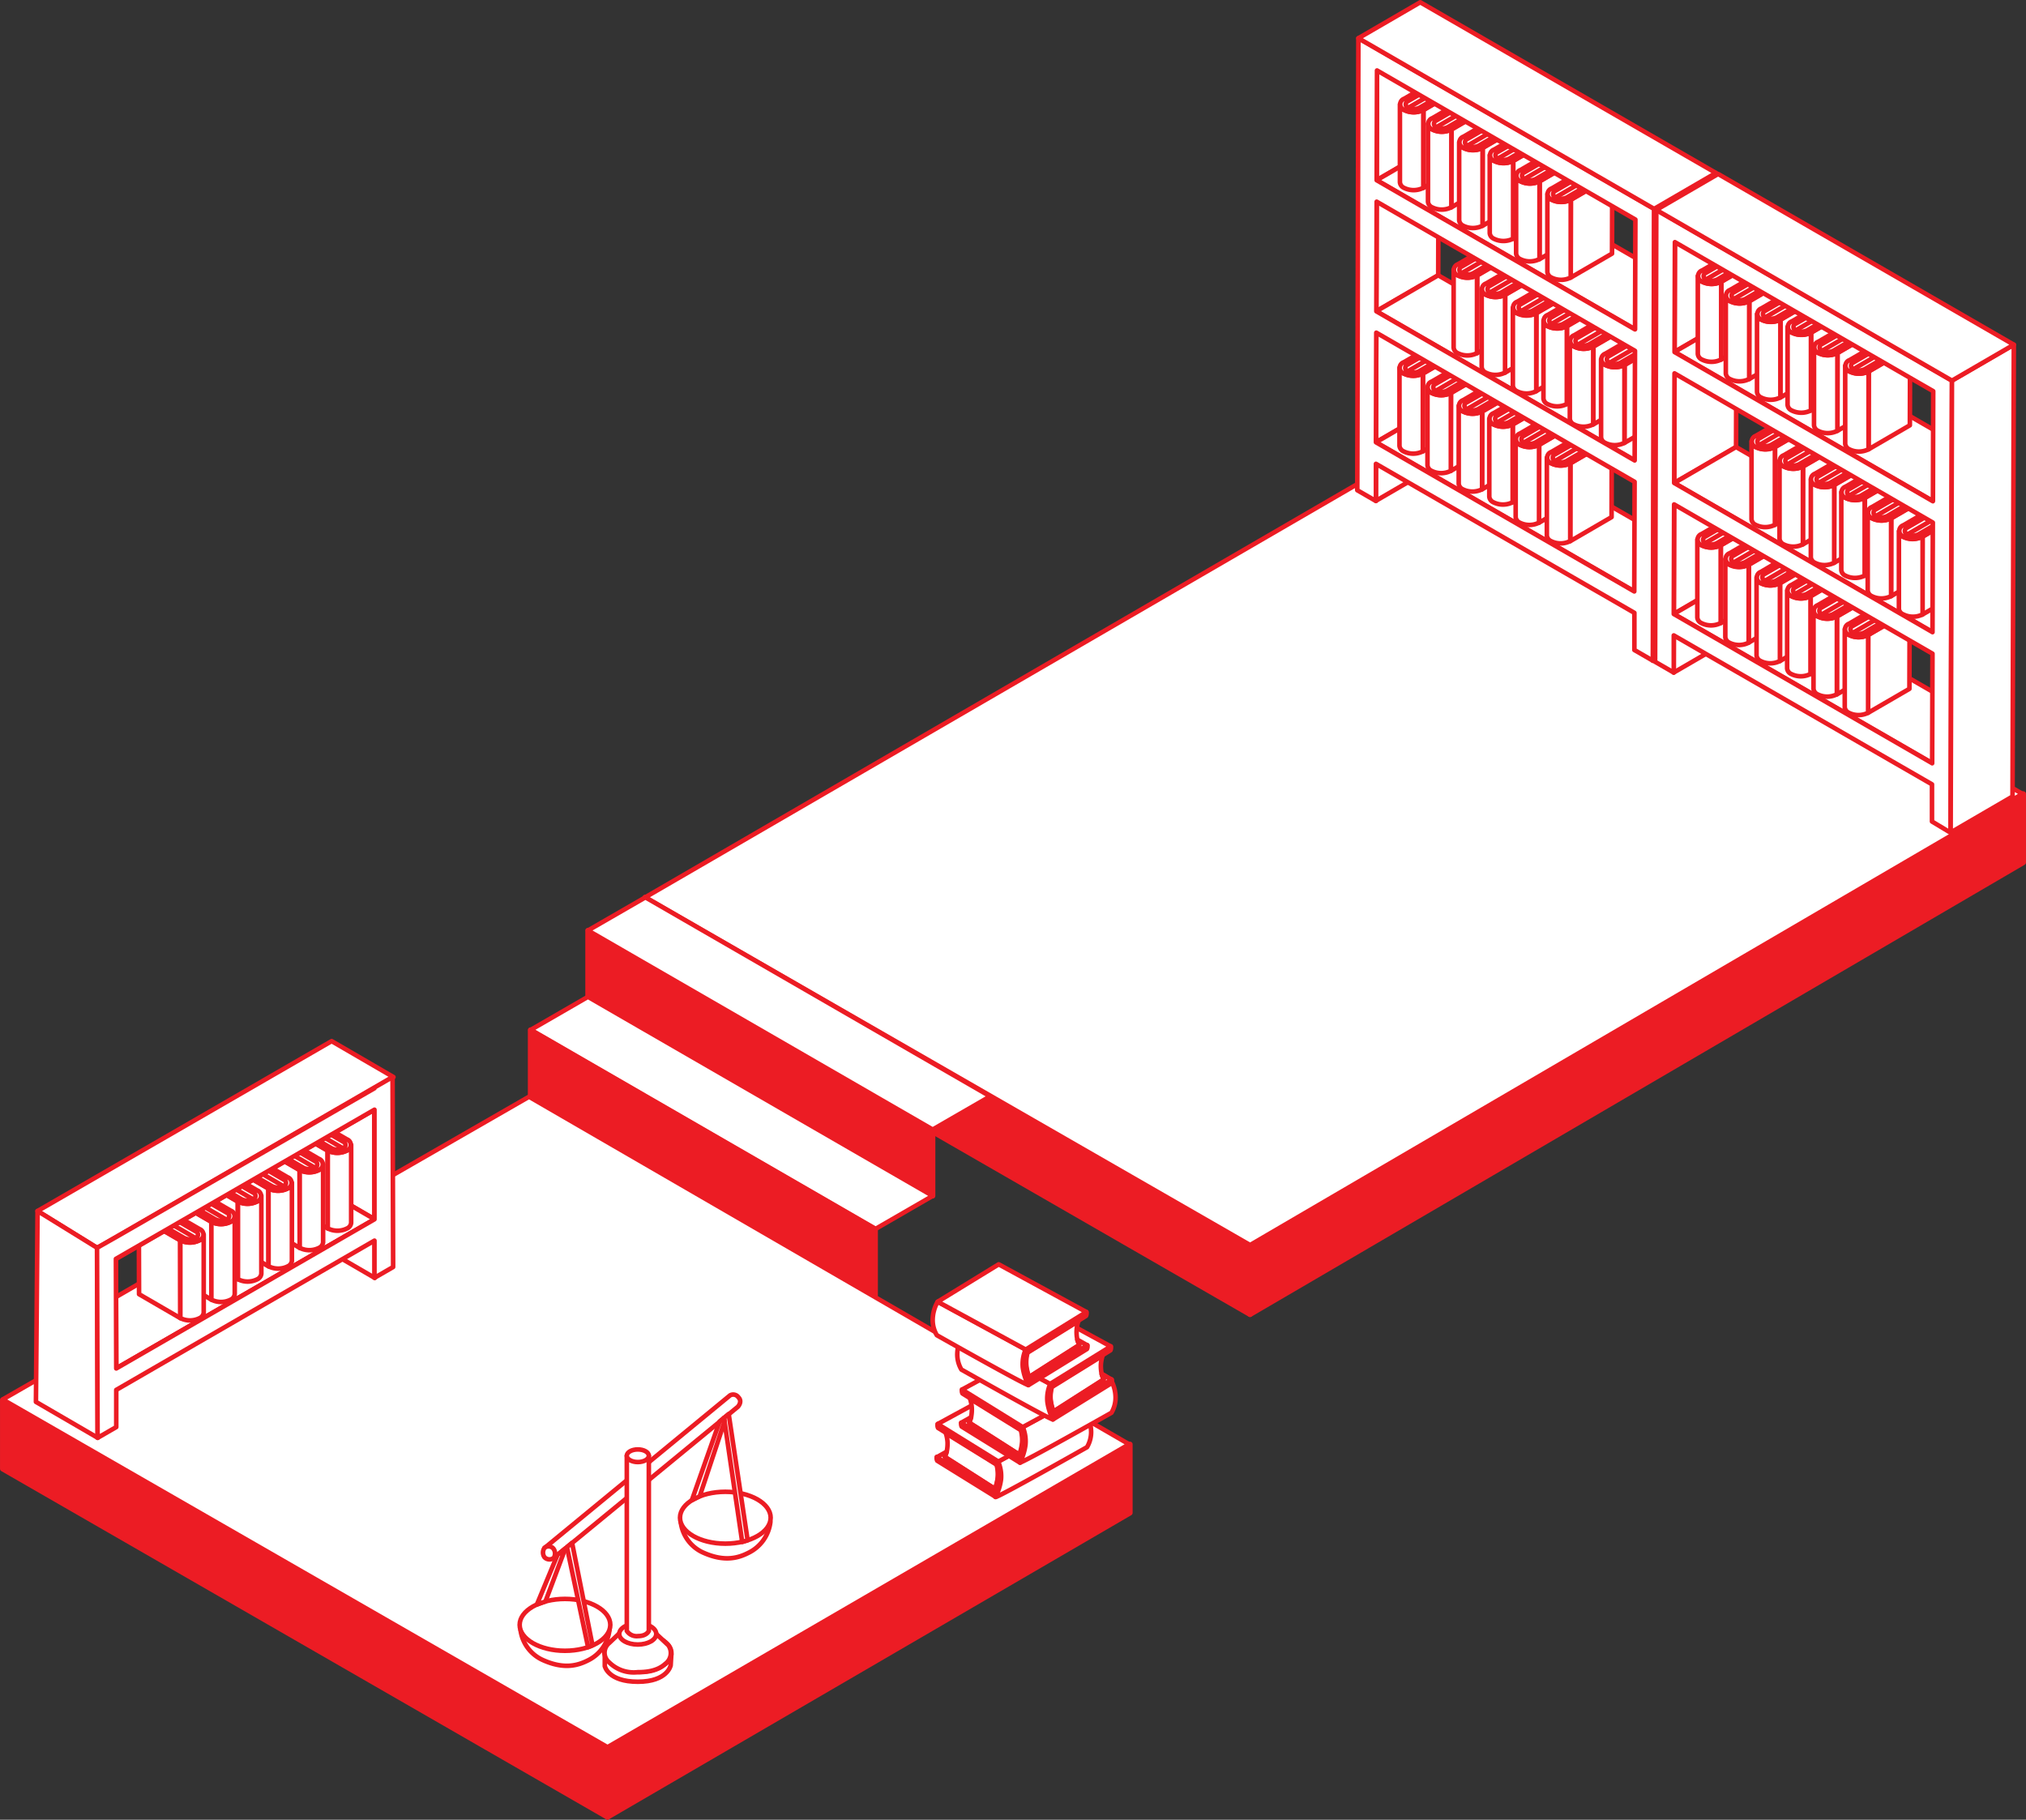 <svg id="Grid" xmlns="http://www.w3.org/2000/svg" viewBox="0 0 362.5 325.62"><rect x="0" y="0" width="362.5" height="325.62" fill="#333333" stroke="none"/><defs><style>.cls-1{fill:#ec1c24;stroke-width:0.95px;}.cls-1,.cls-2,.cls-4{stroke:#ec1c24;stroke-linecap:round;stroke-linejoin:round;}.cls-2{fill:#fff;}.cls-2,.cls-4{stroke-width:0.82px;}.cls-3{isolation:isolate;}.cls-4{fill:none;}</style></defs><title>floor auteur</title><polygon class="cls-1" points="362.02 142.06 362.02 154.33 223.67 235.19 223.67 222.79 362.02 142.06"/><polygon class="cls-1" points="115.43 160.57 115.43 172.87 223.66 235.19 223.66 222.79 115.43 160.57"/><polygon class="cls-2" points="223.67 222.79 361.87 142.06 254.5 79.87 115.44 160.57 223.67 222.79"/><polygon class="cls-1" points="202.18 258.44 202.18 270.71 108.7 325.14 108.7 312.75 202.18 258.44"/><polygon class="cls-1" points="0.48 250.52 0.48 262.83 108.7 325.14 108.7 312.75 0.48 250.52"/><polygon class="cls-2" points="108.7 312.64 202.03 258.44 94.66 196.25 0.48 250.42 108.7 312.64"/><polygon class="cls-1" points="166.88 202.12 105.2 166.5 105.2 178.37 166.88 213.99 166.88 202.12"/><polygon class="cls-2" points="94.92 184.31 105.2 178.37 166.88 213.99 156.6 219.93 94.92 184.31"/><polygon class="cls-1" points="94.92 196.18 156.6 231.8 156.6 219.93 94.92 184.31 94.92 196.18"/><polygon class="cls-2" points="105.2 166.5 115.48 160.57 177.17 196.18 166.88 202.12 105.2 166.5"/><path class="cls-2" d="M93.13,291.64a6.88,6.88,0,0,0,4.07,5.44c3.8,1.69,6.27.92,8.06,0a6.9,6.9,0,0,0,3.79-5.44Z"/><path class="cls-2" d="M121.81,272.41a6.88,6.88,0,0,0,4.07,5.44c3.8,1.69,6.27.92,8.06,0a7.06,7.06,0,0,0,3.9-5.49Z"/><path class="cls-2" d="M120,298s-.54,2.93-5.88,2.93-5.91-2.8-5.91-2.8V296h11.91Z"/><ellipse class="cls-2" cx="101.09" cy="290.75" rx="8.11" ry="4.64"/><path class="cls-2" d="M114.17,299.19c2.94,0,5.38-1.22,5.87-2.82a2,2,0,0,0,.09-.59c0-1.88-2.67-3.4-6-3.4s-6,1.52-6,3.4"/><ellipse class="cls-2" cx="129.78" cy="271.58" rx="8.11" ry="4.64"/><path class="cls-2" d="M130.62,249.69,97.43,277l1.73,1.73,32.86-27s.88-.91.1-1.7A1.15,1.15,0,0,0,130.62,249.69Z"/><polygon class="cls-2" points="102.36 276.08 106.01 294.41 105.22 294.74 101.44 276.84 102.36 276.08"/><polygon class="cls-2" points="99.75 278.22 96.06 287.12 97.59 286.57 101.16 277.06 99.75 278.22"/><polygon class="cls-2" points="129.54 253.71 132.8 275.92 133.77 275.61 130.38 253.02 129.54 253.71"/><polygon class="cls-2" points="128.76 254.35 123.79 268.45 125.19 267.75 129.64 254.35 129.54 253.71 128.76 254.35"/><path class="cls-2" d="M97.43,278.66a1.44,1.44,0,0,1,0-1.69,1.12,1.12,0,0,1,1.58.13,1.47,1.47,0,0,1,.08,1.66A1.23,1.23,0,0,1,97.43,278.66Z"/><path class="cls-2" d="M110.79,292.3,109,294a2.23,2.23,0,0,0,0,3.47,6.26,6.26,0,0,0,5.12,1.75c1.27,0,3.44-.12,4.9-1.48a2.39,2.39,0,0,0,.56-3.34l-2.21-2.08Z"/><ellipse class="cls-2" cx="114.11" cy="292.38" rx="3.31" ry="1.89"/><path class="cls-2" d="M112.15,291.83V260.49h3.94v31.34s-.34.93-1.92.93A2.09,2.09,0,0,1,112.15,291.83Z"/><ellipse class="cls-2" cx="114.12" cy="260.49" rx="1.97" ry="1.13"/><g class="cls-3"><polygon class="cls-2" points="246.19 82.97 257.25 76.54 257.23 83.19 246.17 89.62 246.19 82.97"/><polygon class="cls-2" points="246.25 59.53 257.32 53.1 257.26 72.71 246.2 79.14 246.25 59.53"/><polygon class="cls-2" points="246.32 36.09 257.38 29.66 257.33 49.26 246.26 55.69 246.32 36.09"/><polygon class="cls-2" points="246.2 79.14 257.26 72.71 303.49 99.39 292.42 105.82 246.2 79.14"/><polygon class="cls-2" points="246.38 12.61 257.45 6.18 257.39 25.81 246.33 32.24 246.38 12.61"/><g class="cls-3"><polygon class="cls-2" points="259.24 60.94 259.2 74.88 251.81 79.17 251.85 65.24 259.24 60.94"/><path class="cls-2" d="M251.39,79.77l0-13.94a.72.72,0,0,1,.42-.59l0,13.94A.72.72,0,0,0,251.39,79.77Z"/><polygon class="cls-2" points="258.83 61.17 261.12 62.49 261.3 76.16 250.92 76.16 250.92 65.24 258.83 61.17"/><path class="cls-2" d="M261.3,76.16l-.19-13.67-1.23-.71-8,4.65-.94,1.87v7.86Z"/><polygon class="cls-2" points="262.01 62.54 261.97 76.48 254.58 80.77 254.62 66.83 262.01 62.54"/><path class="cls-2" d="M250.4,79.76l0-13.94a1.22,1.22,0,0,0,.72,1,3.82,3.82,0,0,0,3.46,0l0,13.94a3.82,3.82,0,0,1-3.46,0A1.22,1.22,0,0,1,250.4,79.76Z"/><path class="cls-2" d="M262,62.54l-7.39,4.29a3.82,3.82,0,0,1-3.46,0,1.06,1.06,0,0,1,0-2l7.39-4.29.71.41-7.39,4.29a.63.63,0,0,0,0,1.19,2.27,2.27,0,0,0,2.05,0l7.39-4.29Z"/></g><g class="cls-3"><polygon class="cls-2" points="264.25 64.43 264.21 78.37 256.83 82.66 256.87 68.72 264.25 64.43"/><path class="cls-2" d="M256.41,83.25l0-13.94a.72.72,0,0,1,.42-.59l0,13.94A.72.72,0,0,0,256.41,83.25Z"/><polygon class="cls-2" points="263.84 64.65 266.13 65.97 266.31 79.64 255.94 79.64 255.94 68.72 263.84 64.65"/><path class="cls-2" d="M266.31,79.64,266.13,66l-1.23-.71-8,4.65-.94,1.87v7.86Z"/><polygon class="cls-2" points="267.02 66.03 266.98 79.97 259.59 84.26 259.63 70.32 267.02 66.03"/><path class="cls-2" d="M255.41,83.25l0-13.94a1.22,1.22,0,0,0,.72,1,3.82,3.82,0,0,0,3.46,0l0,13.94a3.82,3.82,0,0,1-3.46,0A1.22,1.22,0,0,1,255.41,83.25Z"/><path class="cls-2" d="M267,66l-7.39,4.29a3.82,3.82,0,0,1-3.46,0,1.06,1.06,0,0,1,0-2L263.55,64l.71.41-7.39,4.29a.63.63,0,0,0,0,1.19,2.27,2.27,0,0,0,2.05,0l7.39-4.29Z"/></g><g class="cls-3"><polygon class="cls-2" points="269.84 67.73 269.8 81.67 262.41 85.96 262.45 72.02 269.84 67.73"/><path class="cls-2" d="M262,86.55l0-13.94a.72.72,0,0,1,.42-.59l0,13.94A.72.72,0,0,0,262,86.55Z"/><polygon class="cls-2" points="269.43 67.95 271.71 69.28 271.9 82.94 261.52 82.94 261.52 72.02 269.43 67.95"/><path class="cls-2" d="M271.9,82.94l-.19-13.67-1.23-.71-8,4.65-.94,1.87v7.86Z"/><polygon class="cls-2" points="272.61 69.33 272.57 83.27 265.18 87.56 265.22 73.62 272.61 69.33"/><path class="cls-2" d="M261,86.55l0-13.94a1.22,1.22,0,0,0,.72,1,3.82,3.82,0,0,0,3.46,0l0,13.94a3.82,3.82,0,0,1-3.46,0A1.22,1.22,0,0,1,261,86.55Z"/><path class="cls-2" d="M272.61,69.33l-7.39,4.29a3.82,3.82,0,0,1-3.46,0,1.06,1.06,0,0,1,0-2l7.39-4.29.71.41L262.45,72a.63.63,0,0,0,0,1.19,2.27,2.27,0,0,0,2.05,0l7.39-4.29Z"/></g><g class="cls-3"><polygon class="cls-2" points="275.31 70.05 275.27 83.99 267.88 88.28 267.92 74.34 275.31 70.05"/><path class="cls-2" d="M267.46,88.87l0-13.94a.72.72,0,0,1,.42-.59l0,13.94A.72.72,0,0,0,267.46,88.87Z"/><polygon class="cls-2" points="274.9 70.28 277.18 71.59 277.37 85.27 266.99 85.27 266.99 74.34 274.9 70.28"/><path class="cls-2" d="M277.37,85.27l-.19-13.67L276,70.88l-8,4.65L267,77.41v7.86Z"/><polygon class="cls-2" points="278.08 71.65 278.04 85.59 270.65 89.88 270.69 75.94 278.08 71.65"/><path class="cls-2" d="M266.47,88.87l0-13.94a1.22,1.22,0,0,0,.72,1,3.82,3.82,0,0,0,3.46,0l0,13.94a3.82,3.82,0,0,1-3.46,0A1.22,1.22,0,0,1,266.47,88.87Z"/><path class="cls-2" d="M278.08,71.65l-7.39,4.29a3.82,3.82,0,0,1-3.46,0,1.06,1.06,0,0,1,0-2l7.39-4.29.71.41-7.39,4.29a.63.63,0,0,0,0,1.19,2.27,2.27,0,0,0,2.05,0l7.39-4.29Z"/></g><g class="cls-3"><polygon class="cls-2" points="280.03 73.7 279.99 87.64 272.61 91.93 272.65 77.99 280.03 73.7"/><path class="cls-2" d="M272.18,92.52l0-13.94a.72.72,0,0,1,.42-.59l0,13.94A.72.72,0,0,0,272.18,92.52Z"/><polygon class="cls-2" points="279.62 73.92 281.91 75.24 282.09 88.91 271.71 88.91 271.71 77.99 279.62 73.92"/><path class="cls-2" d="M282.09,88.91l-.19-13.67-1.23-.71-8,4.65-.94,1.87v7.86Z"/><polygon class="cls-2" points="282.8 75.29 282.76 89.23 275.37 93.53 275.41 79.59 282.8 75.29"/><path class="cls-2" d="M271.19,92.52l0-13.94a1.22,1.22,0,0,0,.72,1,3.82,3.82,0,0,0,3.46,0l0,13.94a3.82,3.82,0,0,1-3.46,0A1.22,1.22,0,0,1,271.19,92.52Z"/><path class="cls-2" d="M282.8,75.29l-7.39,4.29a3.82,3.82,0,0,1-3.46,0,1.06,1.06,0,0,1,0-2l7.39-4.29.71.41L272.65,78a.63.63,0,0,0,0,1.19,2.27,2.27,0,0,0,2.05,0l7.39-4.29Z"/></g><g class="cls-3"><polygon class="cls-2" points="285.62 77 285.58 90.94 278.19 95.23 278.23 81.29 285.62 77"/><path class="cls-2" d="M277.77,95.82l0-13.94a.72.72,0,0,1,.42-.59l0,13.94A.72.72,0,0,0,277.77,95.82Z"/><polygon class="cls-2" points="285.21 77.22 287.49 78.54 287.68 92.21 277.3 92.21 277.3 81.29 285.21 77.22"/><path class="cls-2" d="M287.68,92.21l-.19-13.67-1.23-.71-8,4.65-.94,1.87v7.86Z"/><polygon class="cls-2" points="288.38 78.59 288.35 92.53 280.96 96.83 281 82.89 288.38 78.59"/><path class="cls-2" d="M276.77,95.82l0-13.94a1.22,1.22,0,0,0,.72,1,3.82,3.82,0,0,0,3.46,0l0,13.94a3.82,3.82,0,0,1-3.46,0A1.22,1.22,0,0,1,276.77,95.82Z"/><path class="cls-2" d="M288.39,78.6,281,82.89a3.82,3.82,0,0,1-3.46,0,1.06,1.06,0,0,1,0-2l7.39-4.29.71.41-7.39,4.29a.63.63,0,0,0,0,1.19,2.27,2.27,0,0,0,2.05,0l7.39-4.29Z"/></g><polygon class="cls-2" points="246.26 55.69 257.33 49.26 303.55 75.95 292.49 82.38 246.26 55.69"/><g class="cls-3"><polygon class="cls-2" points="268.94 43.37 268.9 57.31 261.51 61.6 261.55 47.66 268.94 43.37"/><path class="cls-2" d="M261.09,62.19l0-13.94a.72.72,0,0,1,.42-.59l0,13.94A.72.72,0,0,0,261.09,62.19Z"/><polygon class="cls-2" points="268.52 43.59 270.81 44.91 271 58.58 260.62 58.58 260.62 47.66 268.52 43.59"/><path class="cls-2" d="M271,58.58l-.19-13.67-1.23-.71-8,4.65-.94,1.87v7.86Z"/><polygon class="cls-2" points="271.7 44.96 271.67 58.9 264.28 63.2 264.32 49.26 271.7 44.96"/><path class="cls-2" d="M260.09,62.19l0-13.94a1.22,1.22,0,0,0,.72,1,3.82,3.82,0,0,0,3.46,0l0,13.94a3.82,3.82,0,0,1-3.46,0A1.22,1.22,0,0,1,260.09,62.19Z"/><path class="cls-2" d="M271.7,45l-7.39,4.29a3.82,3.82,0,0,1-3.46,0,1.06,1.06,0,0,1,0-2L268.23,43l.71.41-7.39,4.29a.63.63,0,0,0,0,1.19,2.27,2.27,0,0,0,2.05,0L271,44.56Z"/></g><g class="cls-3"><polygon class="cls-2" points="273.95 46.85 273.91 60.79 266.52 65.09 266.56 51.15 273.95 46.85"/><path class="cls-2" d="M266.1,65.68l0-13.94a.72.72,0,0,1,.42-.59l0,13.94A.72.72,0,0,0,266.1,65.68Z"/><polygon class="cls-2" points="273.54 47.08 275.82 48.4 276.01 62.07 265.63 62.07 265.63 51.15 273.54 47.08"/><path class="cls-2" d="M276,62.07l-.19-13.67-1.23-.71-8,4.65-.94,1.87v7.86Z"/><polygon class="cls-2" points="276.72 48.45 276.68 62.39 269.29 66.68 269.33 52.74 276.72 48.45"/><path class="cls-2" d="M265.11,65.67l0-13.94a1.22,1.22,0,0,0,.72,1,3.82,3.82,0,0,0,3.46,0l0,13.94a3.82,3.82,0,0,1-3.46,0A1.22,1.22,0,0,1,265.11,65.67Z"/><path class="cls-2" d="M276.72,48.45l-7.39,4.29a3.82,3.82,0,0,1-3.46,0,1.06,1.06,0,0,1,0-2l7.39-4.29.71.41-7.39,4.29a.63.63,0,0,0,0,1.19,2.27,2.27,0,0,0,2.05,0L276,48Z"/></g><g class="cls-3"><polygon class="cls-2" points="279.54 50.16 279.5 64.09 272.11 68.39 272.15 54.45 279.54 50.16"/><path class="cls-2" d="M271.69,69l0-13.94a.72.72,0,0,1,.42-.59l0,13.94A.72.72,0,0,0,271.69,69Z"/><polygon class="cls-2" points="279.12 50.38 281.41 51.7 281.6 65.37 271.22 65.37 271.22 54.45 279.12 50.38"/><path class="cls-2" d="M281.59,65.37l-.19-13.67L280.18,51l-8,4.65-.94,1.87v7.86Z"/><polygon class="cls-2" points="282.3 51.75 282.26 65.69 274.87 69.98 274.91 56.05 282.3 51.75"/><path class="cls-2" d="M270.69,69l0-13.94a1.22,1.22,0,0,0,.72,1,3.82,3.82,0,0,0,3.46,0l0,13.94a3.82,3.82,0,0,1-3.46,0A1.22,1.22,0,0,1,270.69,69Z"/><path class="cls-2" d="M282.3,51.75,274.91,56a3.82,3.82,0,0,1-3.46,0,1.06,1.06,0,0,1,0-2l7.39-4.29.71.41-7.39,4.29a.63.63,0,0,0,0,1.19,2.27,2.27,0,0,0,2.05,0l7.39-4.29Z"/></g><g class="cls-3"><polygon class="cls-2" points="285 52.48 284.97 66.42 277.58 70.71 277.62 56.77 285 52.48"/><path class="cls-2" d="M277.16,71.3l0-13.94a.72.72,0,0,1,.42-.59l0,13.94A.72.72,0,0,0,277.16,71.3Z"/><polygon class="cls-2" points="284.59 52.7 286.88 54.02 287.06 67.69 276.69 67.69 276.69 56.77 284.59 52.7"/><path class="cls-2" d="M287.07,67.69,286.88,54l-1.23-.71-8,4.65-.94,1.87v7.86Z"/><polygon class="cls-2" points="287.77 54.07 287.73 68.01 280.35 72.31 280.38 58.37 287.77 54.07"/><path class="cls-2" d="M276.16,71.3l0-13.94a1.22,1.22,0,0,0,.72,1,3.82,3.82,0,0,0,3.46,0l0,13.94a3.82,3.82,0,0,1-3.46,0A1.22,1.22,0,0,1,276.16,71.3Z"/><path class="cls-2" d="M287.77,54.07l-7.39,4.29a3.82,3.82,0,0,1-3.46,0,1.06,1.06,0,0,1,0-2l7.39-4.29.71.41-7.39,4.29a.63.63,0,0,0,0,1.19,2.27,2.27,0,0,0,2.05,0l7.39-4.29Z"/></g><g class="cls-3"><polygon class="cls-2" points="289.73 56.12 289.69 70.06 282.3 74.35 282.34 60.41 289.73 56.12"/><path class="cls-2" d="M281.88,74.94l0-13.94a.72.72,0,0,1,.42-.59l0,13.94A.72.72,0,0,0,281.88,74.94Z"/><polygon class="cls-2" points="289.32 56.34 291.6 57.66 291.79 71.33 281.41 71.33 281.41 60.41 289.32 56.34"/><path class="cls-2" d="M291.79,71.33l-.19-13.67L290.37,57l-8,4.65-.94,1.87v7.86Z"/><polygon class="cls-2" points="292.5 57.72 292.46 71.66 285.07 75.95 285.11 62.01 292.5 57.72"/><path class="cls-2" d="M280.88,74.94l0-13.94a1.22,1.22,0,0,0,.72,1,3.82,3.82,0,0,0,3.46,0l0,13.94a3.82,3.82,0,0,1-3.46,0A1.22,1.22,0,0,1,280.88,74.94Z"/><path class="cls-2" d="M292.5,57.72,285.11,62a3.82,3.82,0,0,1-3.46,0,1.06,1.06,0,0,1,0-2L289,55.71l.71.41-7.39,4.29a.63.63,0,0,0,0,1.19,2.27,2.27,0,0,0,2.05,0l7.39-4.29Z"/></g><g class="cls-3"><polygon class="cls-2" points="295.31 59.42 295.27 73.36 287.89 77.66 287.93 63.72 295.31 59.42"/><path class="cls-2" d="M287.46,78.25l0-13.94a.72.72,0,0,1,.42-.59l0,13.94A.72.72,0,0,0,287.46,78.25Z"/><polygon class="cls-2" points="294.9 59.65 297.19 60.97 297.37 74.64 286.99 74.64 286.99 63.72 294.9 59.65"/><path class="cls-2" d="M297.37,74.64,297.19,61,296,60.26l-8,4.65L287,66.78v7.86Z"/><polygon class="cls-2" points="298.08 61.02 298.04 74.96 290.65 79.25 290.69 65.31 298.08 61.02"/><path class="cls-2" d="M286.47,78.24l0-13.94a1.22,1.22,0,0,0,.72,1,3.82,3.82,0,0,0,3.46,0l0,13.94a3.82,3.82,0,0,1-3.46,0A1.22,1.22,0,0,1,286.47,78.24Z"/><path class="cls-2" d="M298.08,61l-7.39,4.29a3.82,3.82,0,0,1-3.46,0,1.06,1.06,0,0,1,0-2L294.61,59l.71.41-7.39,4.29a.63.63,0,0,0,0,1.19,2.27,2.27,0,0,0,2.05,0l7.39-4.29Z"/></g><polygon class="cls-2" points="246.33 32.24 257.39 25.81 303.62 52.5 292.55 58.93 246.33 32.24"/><g class="cls-3"><polygon class="cls-2" points="259.33 13.79 259.29 27.73 251.9 32.02 251.94 18.08 259.33 13.79"/><path class="cls-2" d="M251.48,32.61l0-13.94a.72.72,0,0,1,.42-.59l0,13.94A.72.72,0,0,0,251.48,32.61Z"/><polygon class="cls-2" points="258.92 14.01 261.2 15.33 261.39 29 251.01 29 251.01 18.08 258.92 14.01"/><path class="cls-2" d="M261.39,29l-.19-13.67L260,14.62l-8,4.65L251,21.14V29Z"/><polygon class="cls-2" points="262.09 15.38 262.06 29.32 254.67 33.62 254.71 19.68 262.09 15.38"/><path class="cls-2" d="M250.48,32.61l0-13.94a1.22,1.22,0,0,0,.72,1,3.82,3.82,0,0,0,3.46,0l0,13.94a3.82,3.82,0,0,1-3.46,0A1.22,1.22,0,0,1,250.48,32.61Z"/><path class="cls-2" d="M262.09,15.38l-7.39,4.29a3.82,3.82,0,0,1-3.46,0,1.06,1.06,0,0,1,0-2l7.39-4.29.71.41-7.39,4.29a.63.63,0,0,0,0,1.19,2.27,2.27,0,0,0,2.05,0L261.39,15Z"/></g><g class="cls-3"><polygon class="cls-2" points="264.34 17.27 264.3 31.21 256.91 35.5 256.95 21.57 264.34 17.27"/><path class="cls-2" d="M256.49,36.09l0-13.94a.72.72,0,0,1,.42-.59l0,13.94A.72.72,0,0,0,256.49,36.09Z"/><polygon class="cls-2" points="263.93 17.5 266.21 18.82 266.4 32.49 256.02 32.49 256.02 21.57 263.93 17.5"/><path class="cls-2" d="M266.4,32.49l-.19-13.67L265,18.11l-8,4.65L256,24.63v7.86Z"/><polygon class="cls-2" points="267.11 18.87 267.07 32.81 259.68 37.1 259.72 23.16 267.11 18.87"/><path class="cls-2" d="M255.5,36.09l0-13.94a1.22,1.22,0,0,0,.72,1,3.82,3.82,0,0,0,3.46,0l0,13.94a3.82,3.82,0,0,1-3.46,0A1.22,1.22,0,0,1,255.5,36.09Z"/><path class="cls-2" d="M267.11,18.87l-7.39,4.29a3.82,3.82,0,0,1-3.46,0,1.06,1.06,0,0,1,0-2l7.39-4.29.71.41L257,21.56a.63.63,0,0,0,0,1.19,2.27,2.27,0,0,0,2.05,0l7.39-4.29Z"/></g><g class="cls-3"><polygon class="cls-2" points="269.93 20.57 269.88 34.51 262.5 38.81 262.54 24.87 269.93 20.57"/><path class="cls-2" d="M262.08,39.4l0-13.94a.72.72,0,0,1,.42-.59l0,13.94A.72.72,0,0,0,262.08,39.4Z"/><polygon class="cls-2" points="269.51 20.8 271.8 22.12 271.99 35.79 261.61 35.79 261.61 24.87 269.51 20.8"/><path class="cls-2" d="M272,35.79l-.19-13.67-1.23-.71-8,4.65-.94,1.87v7.86Z"/><polygon class="cls-2" points="272.69 22.17 272.65 36.11 265.26 40.4 265.3 26.46 272.69 22.17"/><path class="cls-2" d="M261.08,39.39l0-13.94a1.22,1.22,0,0,0,.72,1,3.82,3.82,0,0,0,3.46,0l0,13.94a3.82,3.82,0,0,1-3.46,0A1.22,1.22,0,0,1,261.08,39.39Z"/><path class="cls-2" d="M272.69,22.17l-7.39,4.29a3.82,3.82,0,0,1-3.46,0,1.06,1.06,0,0,1,0-2l7.39-4.29.71.41-7.39,4.29a.63.63,0,0,0,0,1.19,2.27,2.27,0,0,0,2.05,0L272,21.76Z"/></g><g class="cls-3"><polygon class="cls-2" points="275.39 22.89 275.36 36.83 267.97 41.13 268.01 27.19 275.39 22.89"/><path class="cls-2" d="M267.55,41.72l0-13.94a.72.72,0,0,1,.42-.59l0,13.94A.72.72,0,0,0,267.55,41.72Z"/><polygon class="cls-2" points="274.98 23.12 277.27 24.44 277.45 38.11 267.08 38.11 267.08 27.19 274.98 23.12"/><path class="cls-2" d="M277.46,38.11l-.19-13.67L276,23.73l-8,4.65-.94,1.87v7.86Z"/><polygon class="cls-2" points="278.16 24.49 278.12 38.43 270.74 42.72 270.77 28.79 278.16 24.49"/><path class="cls-2" d="M266.55,41.71l0-13.94a1.22,1.22,0,0,0,.72,1,3.82,3.82,0,0,0,3.46,0l0,13.94a3.82,3.82,0,0,1-3.46,0A1.22,1.22,0,0,1,266.55,41.71Z"/><path class="cls-2" d="M278.16,24.49l-7.39,4.29a3.82,3.82,0,0,1-3.46,0,1.06,1.06,0,0,1,0-2l7.39-4.29.71.41L268,27.19a.63.63,0,0,0,0,1.19,2.27,2.27,0,0,0,2.05,0l7.39-4.29Z"/></g><g class="cls-3"><polygon class="cls-2" points="280.12 26.54 280.08 40.48 272.69 44.77 272.73 30.83 280.12 26.54"/><path class="cls-2" d="M272.27,45.36l0-13.94a.72.72,0,0,1,.42-.59l0,13.94A.72.72,0,0,0,272.27,45.36Z"/><polygon class="cls-2" points="279.71 26.76 281.99 28.08 282.18 41.75 271.8 41.75 271.8 30.83 279.71 26.76"/><path class="cls-2" d="M282.18,41.75,282,28.08l-1.23-.71-8,4.65-.94,1.87v7.86Z"/><polygon class="cls-2" points="282.88 28.14 282.85 42.08 275.46 46.37 275.5 32.43 282.88 28.14"/><path class="cls-2" d="M271.27,45.36l0-13.94a1.22,1.22,0,0,0,.72,1,3.82,3.82,0,0,0,3.46,0l0,13.94a3.82,3.82,0,0,1-3.46,0A1.22,1.22,0,0,1,271.27,45.36Z"/><path class="cls-2" d="M282.89,28.14l-7.39,4.29a3.82,3.82,0,0,1-3.46,0,1.06,1.06,0,0,1,0-2l7.39-4.29.71.41-7.39,4.29a.63.63,0,0,0,0,1.19,2.27,2.27,0,0,0,2.05,0l7.39-4.29Z"/></g><g class="cls-3"><polygon class="cls-2" points="285.7 29.84 285.66 43.78 278.28 48.07 278.32 34.13 285.7 29.84"/><path class="cls-2" d="M277.85,48.66l0-13.94a.72.72,0,0,1,.42-.59l0,13.94A.72.72,0,0,0,277.85,48.66Z"/><polygon class="cls-2" points="285.29 30.07 287.58 31.39 287.76 45.05 277.38 45.05 277.38 34.13 285.29 30.07"/><path class="cls-2" d="M287.76,45.05l-.19-13.67-1.23-.71-8,4.65-.94,1.87v7.86Z"/><polygon class="cls-2" points="288.47 31.44 288.43 45.38 281.04 49.67 281.08 35.73 288.47 31.44"/><path class="cls-2" d="M276.86,48.66l0-13.94a1.22,1.22,0,0,0,.72,1,3.82,3.82,0,0,0,3.46,0l0,13.94a3.82,3.82,0,0,1-3.46,0A1.22,1.22,0,0,1,276.86,48.66Z"/><path class="cls-2" d="M288.47,31.44l-7.39,4.29a3.82,3.82,0,0,1-3.46,0,1.06,1.06,0,0,1,0-2L285,29.43l.71.41-7.39,4.29a.63.63,0,0,0,0,1.19,2.27,2.27,0,0,0,2.05,0L287.76,31Z"/></g><path class="cls-2" d="M243.05,6.84,296,37.38l-.23,80.86-3.34-1.93,0-6.65L246.19,83l0,6.65-3.34-1.93Zm49.5,52.09.06-19.64L246.38,12.61l-.06,19.64,46.22,26.69m-.13,46.89.06-19.61L246.25,59.53l-.06,19.61,46.22,26.69m.07-23.44.06-19.61L246.32,36.09l-.06,19.61,46.22,26.69"/><polygon class="cls-2" points="295.96 37.38 307.02 30.95 306.8 111.81 295.73 118.24 295.96 37.38"/><polygon class="cls-2" points="243.05 6.84 254.12 0.41 307.02 30.95 295.96 37.38 243.05 6.84"/></g><g class="cls-3"><polygon class="cls-2" points="299.48 113.7 310.54 107.27 310.52 113.92 299.46 120.35 299.48 113.7"/><polygon class="cls-2" points="299.54 90.26 310.61 83.83 310.55 103.43 299.49 109.86 299.54 90.26"/><polygon class="cls-2" points="299.61 66.81 310.68 60.38 310.62 79.99 299.56 86.42 299.61 66.81"/><polygon class="cls-2" points="299.49 109.86 310.55 103.43 356.78 130.12 345.71 136.55 299.49 109.86"/><polygon class="cls-2" points="299.68 43.33 310.74 36.9 310.69 56.54 299.62 62.97 299.68 43.33"/><g class="cls-3"><polygon class="cls-2" points="312.54 91.67 312.5 105.61 305.11 109.9 305.15 95.96 312.54 91.67"/><path class="cls-2" d="M304.69,110.49l0-13.94a.72.72,0,0,1,.42-.59l0,13.94A.72.72,0,0,0,304.69,110.49Z"/><polygon class="cls-2" points="312.12 91.89 314.41 93.21 314.6 106.88 304.22 106.88 304.22 95.96 312.12 91.89"/><path class="cls-2" d="M314.59,106.88l-.19-13.67-1.23-.71-8,4.65L304.22,99v7.86Z"/><polygon class="cls-2" points="315.3 93.27 315.26 107.2 307.87 111.5 307.91 97.56 315.3 93.27"/><path class="cls-2" d="M303.69,110.49l0-13.94a1.22,1.22,0,0,0,.72,1,3.82,3.82,0,0,0,3.46,0l0,13.94a3.82,3.82,0,0,1-3.46,0A1.22,1.22,0,0,1,303.69,110.49Z"/><path class="cls-2" d="M315.3,93.27l-7.39,4.29a3.82,3.82,0,0,1-3.46,0,1.06,1.06,0,0,1,0-2l7.39-4.29.71.41L305.15,96a.63.63,0,0,0,0,1.19,2.27,2.27,0,0,0,2.05,0l7.39-4.29Z"/></g><g class="cls-3"><polygon class="cls-2" points="317.55 95.16 317.51 109.09 310.12 113.39 310.16 99.45 317.55 95.16"/><path class="cls-2" d="M309.7,114l0-13.94a.72.72,0,0,1,.42-.59l0,13.94A.72.72,0,0,0,309.7,114Z"/><polygon class="cls-2" points="317.13 95.38 319.42 96.7 319.61 110.37 309.23 110.37 309.23 99.45 317.13 95.38"/><path class="cls-2" d="M319.61,110.37l-.19-13.67L318.19,96l-8,4.65-.94,1.87v7.86Z"/><polygon class="cls-2" points="320.31 96.75 320.27 110.69 312.89 114.98 312.93 101.05 320.31 96.75"/><path class="cls-2" d="M308.7,114l0-13.94a1.22,1.22,0,0,0,.72,1,3.82,3.82,0,0,0,3.46,0l0,13.94a3.82,3.82,0,0,1-3.46,0A1.22,1.22,0,0,1,308.7,114Z"/><path class="cls-2" d="M320.31,96.75,312.93,101a3.82,3.82,0,0,1-3.46,0,1.06,1.06,0,0,1,0-2l7.39-4.29.71.41-7.39,4.29a.63.63,0,0,0,0,1.19,2.27,2.27,0,0,0,2.05,0l7.39-4.29Z"/></g><g class="cls-3"><polygon class="cls-2" points="323.13 98.46 323.09 112.4 315.7 116.69 315.75 102.75 323.13 98.46"/><path class="cls-2" d="M315.28,117.28l0-13.94a.72.72,0,0,1,.42-.59l0,13.94A.72.72,0,0,0,315.28,117.28Z"/><polygon class="cls-2" points="322.72 98.68 325.01 100 325.19 113.67 314.81 113.67 314.81 102.75 322.72 98.68"/><path class="cls-2" d="M325.19,113.67,325,100l-1.23-.71-8,4.65-.94,1.87v7.86Z"/><polygon class="cls-2" points="325.9 100.05 325.86 113.99 318.47 118.29 318.51 104.35 325.9 100.05"/><path class="cls-2" d="M314.29,117.28l0-13.94a1.22,1.22,0,0,0,.72,1,3.82,3.82,0,0,0,3.46,0l0,13.94a3.82,3.82,0,0,1-3.46,0A1.22,1.22,0,0,1,314.29,117.28Z"/><path class="cls-2" d="M325.9,100.05l-7.39,4.29a3.82,3.82,0,0,1-3.46,0,1.06,1.06,0,0,1,0-2L322.43,98l.71.41-7.39,4.29a.63.63,0,0,0,0,1.19,2.27,2.27,0,0,0,2.05,0l7.39-4.29Z"/></g><g class="cls-3"><polygon class="cls-2" points="328.6 100.78 328.56 114.72 321.18 119.01 321.21 105.07 328.6 100.78"/><path class="cls-2" d="M320.75,119.6l0-13.94a.72.72,0,0,1,.42-.59l0,13.94A.72.72,0,0,0,320.75,119.6Z"/><polygon class="cls-2" points="328.19 101 330.48 102.32 330.66 115.99 320.28 115.99 320.28 105.07 328.19 101"/><path class="cls-2" d="M330.66,116l-.19-13.67-1.23-.71-8,4.65-.94,1.87V116Z"/><polygon class="cls-2" points="331.37 102.37 331.33 116.31 323.94 120.61 323.98 106.67 331.37 102.37"/><path class="cls-2" d="M319.76,119.6l0-13.94a1.22,1.22,0,0,0,.72,1,3.82,3.82,0,0,0,3.46,0l0,13.94a3.82,3.82,0,0,1-3.46,0A1.22,1.22,0,0,1,319.76,119.6Z"/><path class="cls-2" d="M331.37,102.37,324,106.67a3.82,3.82,0,0,1-3.46,0,1.06,1.06,0,0,1,0-2l7.39-4.29.71.41-7.39,4.29a.63.63,0,0,0,0,1.19,2.27,2.27,0,0,0,2.05,0l7.39-4.29Z"/></g><g class="cls-3"><polygon class="cls-2" points="333.33 104.42 333.29 118.36 325.9 122.66 325.94 108.72 333.33 104.42"/><path class="cls-2" d="M325.48,123.25l0-13.94a.72.72,0,0,1,.42-.59l0,13.94A.72.72,0,0,0,325.48,123.25Z"/><polygon class="cls-2" points="332.91 104.65 335.2 105.97 335.39 119.64 325.01 119.64 325.01 108.72 332.91 104.65"/><path class="cls-2" d="M335.39,119.64,335.2,106l-1.23-.71-8,4.65-.94,1.87v7.86Z"/><polygon class="cls-2" points="336.09 106.02 336.05 119.96 328.67 124.25 328.7 110.31 336.09 106.02"/><path class="cls-2" d="M324.48,123.24l0-13.94a1.22,1.22,0,0,0,.72,1,3.82,3.82,0,0,0,3.46,0l0,13.94a3.82,3.82,0,0,1-3.46,0A1.22,1.22,0,0,1,324.48,123.24Z"/><path class="cls-2" d="M336.09,106l-7.39,4.29a3.82,3.82,0,0,1-3.46,0,1.06,1.06,0,0,1,0-2l7.39-4.29.71.41-7.39,4.29a.63.63,0,0,0,0,1.19,2.27,2.27,0,0,0,2.05,0l7.39-4.29Z"/></g><g class="cls-3"><polygon class="cls-2" points="338.91 107.72 338.87 121.66 331.48 125.96 331.52 112.02 338.91 107.72"/><path class="cls-2" d="M331.06,126.55l0-13.94a.72.72,0,0,1,.42-.59l0,13.94A.72.72,0,0,0,331.06,126.55Z"/><polygon class="cls-2" points="338.5 107.95 340.78 109.27 340.97 122.94 330.59 122.94 330.59 112.02 338.5 107.95"/><path class="cls-2" d="M341,122.94l-.19-13.67-1.23-.71-8,4.65-.94,1.87v7.86Z"/><polygon class="cls-2" points="341.68 109.32 341.64 123.26 334.25 127.55 334.29 113.61 341.68 109.32"/><path class="cls-2" d="M330.07,126.54l0-13.94a1.22,1.22,0,0,0,.72,1,3.82,3.82,0,0,0,3.46,0l0,13.94a3.82,3.82,0,0,1-3.46,0A1.22,1.22,0,0,1,330.07,126.54Z"/><path class="cls-2" d="M341.68,109.32l-7.39,4.29a3.82,3.82,0,0,1-3.46,0,1.06,1.06,0,0,1,0-2l7.39-4.29.71.41L331.52,112a.63.63,0,0,0,0,1.19,2.27,2.27,0,0,0,2.05,0l7.39-4.29Z"/></g><polygon class="cls-2" points="299.56 86.42 310.62 79.99 356.84 106.67 345.78 113.11 299.56 86.42"/><g class="cls-3"><polygon class="cls-2" points="322.23 74.09 322.19 88.03 314.8 92.33 314.84 78.39 322.23 74.09"/><path class="cls-2" d="M314.38,92.92l0-13.94a.72.72,0,0,1,.42-.59l0,13.94A.72.72,0,0,0,314.38,92.92Z"/><polygon class="cls-2" points="321.82 74.32 324.1 75.64 324.29 89.31 313.91 89.31 313.91 78.39 321.82 74.32"/><path class="cls-2" d="M324.29,89.31l-.19-13.67-1.23-.71-8,4.65-.94,1.87v7.86Z"/><polygon class="cls-2" points="325 75.69 324.96 89.63 317.57 93.92 317.61 79.98 325 75.69"/><path class="cls-2" d="M313.39,92.91l0-13.94a1.22,1.22,0,0,0,.72,1,3.82,3.82,0,0,0,3.46,0l0,13.94a3.82,3.82,0,0,1-3.46,0A1.22,1.22,0,0,1,313.39,92.91Z"/><path class="cls-2" d="M325,75.69,317.61,80a3.82,3.82,0,0,1-3.46,0,1.06,1.06,0,0,1,0-2l7.39-4.29.71.41-7.39,4.29a.63.63,0,0,0,0,1.19,2.27,2.27,0,0,0,2.05,0l7.39-4.29Z"/></g><g class="cls-3"><polygon class="cls-2" points="327.24 77.58 327.2 91.52 319.81 95.81 319.85 81.87 327.24 77.58"/><path class="cls-2" d="M319.39,96.4l0-13.94a.72.72,0,0,1,.42-.59l0,13.94A.72.72,0,0,0,319.39,96.4Z"/><polygon class="cls-2" points="326.83 77.8 329.12 79.12 329.3 92.79 318.92 92.79 318.92 81.87 326.83 77.8"/><path class="cls-2" d="M329.3,92.79l-.19-13.67-1.23-.71-8,4.65-.94,1.87v7.86Z"/><polygon class="cls-2" points="330.01 79.18 329.97 93.12 322.58 97.41 322.62 83.47 330.01 79.18"/><path class="cls-2" d="M318.4,96.4l0-13.94a1.22,1.22,0,0,0,.72,1,3.82,3.82,0,0,0,3.46,0l0,13.94a3.82,3.82,0,0,1-3.46,0A1.22,1.22,0,0,1,318.4,96.4Z"/><path class="cls-2" d="M330,79.18l-7.39,4.29a3.82,3.82,0,0,1-3.46,0,1.06,1.06,0,0,1,0-2l7.39-4.29.71.41-7.39,4.29a.63.63,0,0,0,0,1.19,2.27,2.27,0,0,0,2.05,0l7.39-4.29Z"/></g><g class="cls-3"><polygon class="cls-2" points="332.83 80.88 332.79 94.82 325.4 99.11 325.44 85.17 332.83 80.88"/><path class="cls-2" d="M325,99.7l0-13.94a.72.72,0,0,1,.42-.59l0,13.94A.72.72,0,0,0,325,99.7Z"/><polygon class="cls-2" points="332.42 81.11 334.7 82.42 334.89 96.09 324.51 96.09 324.51 85.17 332.42 81.11"/><path class="cls-2" d="M334.89,96.1l-.19-13.67-1.23-.71-8,4.65-.94,1.87V96.1Z"/><polygon class="cls-2" points="335.59 82.48 335.56 96.42 328.17 100.71 328.21 86.77 335.59 82.48"/><path class="cls-2" d="M324,99.7l0-13.94a1.22,1.22,0,0,0,.72,1,3.82,3.82,0,0,0,3.46,0l0,13.94a3.82,3.82,0,0,1-3.46,0A1.22,1.22,0,0,1,324,99.7Z"/><path class="cls-2" d="M335.59,82.48l-7.39,4.29a3.82,3.82,0,0,1-3.46,0,1.06,1.06,0,0,1,0-2l7.39-4.29.71.41-7.39,4.29a.63.63,0,0,0,0,1.19,2.27,2.27,0,0,0,2.05,0l7.39-4.29Z"/></g><g class="cls-3"><polygon class="cls-2" points="338.3 83.2 338.26 97.14 330.87 101.43 330.91 87.5 338.3 83.2"/><path class="cls-2" d="M330.45,102l0-13.94a.72.72,0,0,1,.42-.59l0,13.94A.72.72,0,0,0,330.45,102Z"/><polygon class="cls-2" points="337.88 83.43 340.17 84.75 340.36 98.42 329.98 98.42 329.98 87.5 337.88 83.43"/><path class="cls-2" d="M340.36,98.42l-.19-13.67L338.94,84l-8,4.65L330,90.56v7.86Z"/><polygon class="cls-2" points="341.06 84.8 341.02 98.74 333.64 103.03 333.68 89.09 341.06 84.8"/><path class="cls-2" d="M329.45,102l0-13.94a1.22,1.22,0,0,0,.72,1,3.82,3.82,0,0,0,3.46,0l0,13.94a3.82,3.82,0,0,1-3.46,0A1.22,1.22,0,0,1,329.45,102Z"/><path class="cls-2" d="M341.06,84.8l-7.39,4.29a3.82,3.82,0,0,1-3.46,0,1.06,1.06,0,0,1,0-2l7.39-4.29.71.41-7.39,4.29a.63.63,0,0,0,0,1.19,2.27,2.27,0,0,0,2.05,0l7.39-4.29Z"/></g><g class="cls-3"><polygon class="cls-2" points="343.02 86.85 342.98 100.79 335.59 105.08 335.63 91.14 343.02 86.85"/><path class="cls-2" d="M335.17,105.67l0-13.94a.72.72,0,0,1,.42-.59l0,13.94A.72.72,0,0,0,335.17,105.67Z"/><polygon class="cls-2" points="342.61 87.07 344.89 88.39 345.08 102.06 334.7 102.06 334.7 91.14 342.61 87.07"/><path class="cls-2" d="M345.08,102.06l-.19-13.67-1.23-.71-8,4.65-.94,1.87v7.86Z"/><polygon class="cls-2" points="345.79 88.44 345.75 102.38 338.36 106.68 338.4 92.74 345.79 88.44"/><path class="cls-2" d="M334.18,105.67l0-13.94a1.22,1.22,0,0,0,.72,1,3.82,3.82,0,0,0,3.46,0l0,13.94a3.82,3.82,0,0,1-3.46,0A1.22,1.22,0,0,1,334.18,105.67Z"/><path class="cls-2" d="M345.79,88.44l-7.39,4.29a3.82,3.82,0,0,1-3.46,0,1.06,1.06,0,0,1,0-2l7.39-4.29.71.41-7.39,4.29a.63.63,0,0,0,0,1.19,2.27,2.27,0,0,0,2.05,0L345.08,88Z"/></g><g class="cls-3"><polygon class="cls-2" points="348.61 90.15 348.57 104.09 341.18 108.38 341.22 94.44 348.61 90.15"/><path class="cls-2" d="M340.76,109l0-13.94a.72.72,0,0,1,.42-.59l0,13.94A.72.72,0,0,0,340.76,109Z"/><polygon class="cls-2" points="348.19 90.37 350.48 91.69 350.67 105.36 340.29 105.36 340.29 94.44 348.19 90.37"/><path class="cls-2" d="M350.67,105.36l-.19-13.67L349.25,91l-8,4.65-.94,1.87v7.86Z"/><polygon class="cls-2" points="351.37 91.75 351.33 105.69 343.94 109.98 343.99 96.04 351.37 91.75"/><path class="cls-2" d="M339.76,109l0-13.94a1.22,1.22,0,0,0,.72,1A3.82,3.82,0,0,0,344,96l0,13.94a3.82,3.82,0,0,1-3.46,0A1.22,1.22,0,0,1,339.76,109Z"/><path class="cls-2" d="M351.37,91.75,344,96a3.82,3.82,0,0,1-3.46,0,1.06,1.06,0,0,1,0-2l7.39-4.29.71.41-7.39,4.29a.63.63,0,0,0,0,1.19,2.27,2.27,0,0,0,2.05,0l7.39-4.29Z"/></g><polygon class="cls-2" points="299.62 62.97 310.69 56.54 356.91 83.23 345.85 89.66 299.62 62.97"/><g class="cls-3"><polygon class="cls-2" points="312.62 44.51 312.58 58.45 305.19 62.74 305.23 48.8 312.62 44.51"/><path class="cls-2" d="M304.77,63.33l0-13.94a.72.72,0,0,1,.42-.59l0,13.94A.72.72,0,0,0,304.77,63.33Z"/><polygon class="cls-2" points="312.21 44.74 314.49 46.05 314.68 59.73 304.3 59.73 304.3 48.8 312.21 44.74"/><path class="cls-2" d="M314.68,59.73l-.19-13.67-1.23-.71-8,4.65-.94,1.87v7.86Z"/><polygon class="cls-2" points="315.39 46.11 315.35 60.05 307.96 64.34 308 50.4 315.39 46.11"/><path class="cls-2" d="M303.78,63.33l0-13.94a1.22,1.22,0,0,0,.72,1,3.82,3.82,0,0,0,3.46,0l0,13.94a3.82,3.82,0,0,1-3.46,0A1.22,1.22,0,0,1,303.78,63.33Z"/><path class="cls-2" d="M315.39,46.11,308,50.4a3.82,3.82,0,0,1-3.46,0,1.06,1.06,0,0,1,0-2l7.39-4.29.71.41-7.39,4.29a.63.63,0,0,0,0,1.19,2.27,2.27,0,0,0,2.05,0l7.39-4.29Z"/></g><g class="cls-3"><polygon class="cls-2" points="317.63 48 317.59 61.94 310.2 66.23 310.25 52.29 317.63 48"/><path class="cls-2" d="M309.78,66.82l0-13.94a.72.72,0,0,1,.42-.59l0,13.94A.72.72,0,0,0,309.78,66.82Z"/><polygon class="cls-2" points="317.22 48.22 319.51 49.54 319.69 63.21 309.31 63.21 309.31 52.29 317.22 48.22"/><path class="cls-2" d="M319.69,63.21l-.19-13.67-1.23-.71-8,4.65-.94,1.87v7.86Z"/><polygon class="cls-2" points="320.4 49.59 320.36 63.53 312.97 67.83 313.01 53.89 320.4 49.59"/><path class="cls-2" d="M308.79,66.82l0-13.94a1.22,1.22,0,0,0,.72,1,3.82,3.82,0,0,0,3.46,0l0,13.94a3.82,3.82,0,0,1-3.46,0A1.22,1.22,0,0,1,308.79,66.82Z"/><path class="cls-2" d="M320.4,49.59,313,53.89a3.82,3.82,0,0,1-3.46,0,1.06,1.06,0,0,1,0-2l7.39-4.29.71.41-7.39,4.29a.63.63,0,0,0,0,1.19,2.27,2.27,0,0,0,2.05,0l7.39-4.29Z"/></g><g class="cls-3"><polygon class="cls-2" points="323.22 51.3 323.18 65.24 315.79 69.53 315.83 55.59 323.22 51.3"/><path class="cls-2" d="M315.37,70.12l0-13.94a.72.72,0,0,1,.42-.59l0,13.94A.72.72,0,0,0,315.37,70.12Z"/><polygon class="cls-2" points="322.81 51.52 325.09 52.84 325.28 66.51 314.9 66.51 314.9 55.59 322.81 51.52"/><path class="cls-2" d="M325.28,66.51l-.19-13.67-1.23-.71-8,4.65-.94,1.87v7.86Z"/><polygon class="cls-2" points="325.98 52.9 325.94 66.84 318.56 71.13 318.6 57.19 325.98 52.9"/><path class="cls-2" d="M314.37,70.12l0-13.94a1.22,1.22,0,0,0,.72,1,3.82,3.82,0,0,0,3.46,0l0,13.94a3.82,3.82,0,0,1-3.46,0A1.22,1.22,0,0,1,314.37,70.12Z"/><path class="cls-2" d="M326,52.9l-7.39,4.29a3.82,3.82,0,0,1-3.46,0,1.06,1.06,0,0,1,0-2l7.39-4.29.71.41-7.39,4.29a.63.63,0,0,0,0,1.19,2.27,2.27,0,0,0,2.05,0l7.39-4.29Z"/></g><g class="cls-3"><polygon class="cls-2" points="328.69 53.62 328.65 67.56 321.26 71.85 321.3 57.91 328.69 53.62"/><path class="cls-2" d="M320.84,72.44l0-13.94a.72.72,0,0,1,.42-.59l0,13.94A.72.72,0,0,0,320.84,72.44Z"/><polygon class="cls-2" points="328.28 53.84 330.56 55.16 330.75 68.83 320.37 68.83 320.37 57.91 328.28 53.84"/><path class="cls-2" d="M330.75,68.83l-.19-13.67-1.23-.71-8,4.65L320.37,61v7.86Z"/><polygon class="cls-2" points="331.45 55.22 331.42 69.16 324.03 73.45 324.07 59.51 331.45 55.22"/><path class="cls-2" d="M319.84,72.44l0-13.94a1.22,1.22,0,0,0,.72,1,3.82,3.82,0,0,0,3.46,0l0,13.94a3.82,3.82,0,0,1-3.46,0A1.22,1.22,0,0,1,319.84,72.44Z"/><path class="cls-2" d="M331.45,55.22l-7.39,4.29a3.82,3.82,0,0,1-3.46,0,1.06,1.06,0,0,1,0-2L328,53.21l.71.41-7.39,4.29a.63.63,0,0,0,0,1.19,2.27,2.27,0,0,0,2.05,0l7.39-4.29Z"/></g><g class="cls-3"><polygon class="cls-2" points="333.41 57.27 333.37 71.2 325.98 75.5 326.02 61.56 333.41 57.27"/><path class="cls-2" d="M325.56,76.09l0-13.94a.72.72,0,0,1,.42-.59l0,13.94A.72.72,0,0,0,325.56,76.09Z"/><polygon class="cls-2" points="333 57.49 335.28 58.81 335.47 72.48 325.09 72.48 325.09 61.56 333 57.49"/><path class="cls-2" d="M335.47,72.48l-.19-13.67-1.23-.71-8,4.65-.94,1.87v7.86Z"/><polygon class="cls-2" points="336.18 58.86 336.14 72.8 328.75 77.09 328.79 63.16 336.18 58.86"/><path class="cls-2" d="M324.57,76.09l0-13.94a1.22,1.22,0,0,0,.72,1,3.82,3.82,0,0,0,3.46,0l0,13.94a3.82,3.82,0,0,1-3.46,0A1.22,1.22,0,0,1,324.57,76.09Z"/><path class="cls-2" d="M336.18,58.86l-7.39,4.29a3.82,3.82,0,0,1-3.46,0,1.06,1.06,0,0,1,0-2l7.39-4.29.71.41L326,61.56a.63.63,0,0,0,0,1.19,2.27,2.27,0,0,0,2.05,0l7.39-4.29Z"/></g><g class="cls-3"><polygon class="cls-2" points="339 60.57 338.96 74.51 331.57 78.8 331.61 64.86 339 60.57"/><path class="cls-2" d="M331.15,79.39l0-13.94a.72.72,0,0,1,.42-.59l0,13.94A.72.72,0,0,0,331.15,79.39Z"/><polygon class="cls-2" points="338.58 60.79 340.87 62.11 341.06 75.78 330.68 75.78 330.68 64.86 338.58 60.79"/><path class="cls-2" d="M341.06,75.78l-.19-13.67-1.23-.71-8,4.65-.94,1.87v7.86Z"/><polygon class="cls-2" points="341.76 62.16 341.72 76.1 334.33 80.4 334.38 66.46 341.76 62.16"/><path class="cls-2" d="M330.15,79.39l0-13.94a1.22,1.22,0,0,0,.72,1,3.82,3.82,0,0,0,3.46,0l0,13.94a3.82,3.82,0,0,1-3.46,0A1.22,1.22,0,0,1,330.15,79.39Z"/><path class="cls-2" d="M341.76,62.16l-7.39,4.29a3.82,3.82,0,0,1-3.46,0,1.06,1.06,0,0,1,0-2l7.39-4.29.71.41-7.39,4.29a.63.63,0,0,0,0,1.19,2.27,2.27,0,0,0,2.05,0l7.39-4.29Z"/></g><path class="cls-2" d="M296.35,37.56l52.91,30.55L349,149,345.68,147l0-6.65L299.48,113.7l0,6.65-3.34-1.93Zm49.5,52.09L345.9,70,299.68,43.33,299.62,63l46.22,26.69m-.13,46.89.06-19.61L299.54,90.26l-.06,19.61,46.22,26.69m.07-23.44.06-19.61L299.61,66.81l-.06,19.61,46.22,26.69"/><polygon class="cls-2" points="349.25 68.11 360.32 61.68 360.09 142.53 349.02 148.97 349.25 68.11"/><polygon class="cls-2" points="296.35 37.56 307.41 31.13 360.32 61.68 349.25 68.11 296.35 37.56"/></g><g class="cls-3"><polygon class="cls-2" points="67.04 222.02 55.97 215.59 55.99 222.24 67.06 228.67 67.04 222.02"/><polygon class="cls-2" points="66.97 198.57 55.91 192.14 55.96 211.75 67.03 218.18 66.97 198.57"/><polygon class="cls-2" points="67.03 218.18 55.96 211.75 9.74 238.44 20.8 244.87 67.03 218.18"/><g class="cls-3"><polygon class="cls-2" points="53.98 199.99 54.02 213.93 61.41 218.22 61.37 204.28 53.98 199.99"/><path class="cls-2" d="M61.83,218.81l0-13.94a.72.72,0,0,0-.42-.59l0,13.94A.72.72,0,0,1,61.83,218.81Z"/><polygon class="cls-2" points="54.39 200.21 52.11 201.53 51.92 215.2 62.3 215.2 62.3 204.28 54.39 200.21"/><path class="cls-2" d="M51.92,215.2l.19-13.67,1.23-.71,8,4.65.94,1.87v7.86Z"/><polygon class="cls-2" points="51.21 201.58 51.25 215.52 58.64 219.82 58.6 205.88 51.21 201.58"/><path class="cls-2" d="M62.83,218.81l0-13.94a1.22,1.22,0,0,1-.72,1,3.82,3.82,0,0,1-3.46,0l0,13.94a3.82,3.82,0,0,0,3.46,0A1.22,1.22,0,0,0,62.83,218.81Z"/><path class="cls-2" d="M51.21,201.58l7.39,4.29a3.82,3.82,0,0,0,3.46,0,1.06,1.06,0,0,0,0-2l-7.39-4.29L54,200l7.39,4.29a.63.63,0,0,1,0,1.19,2.27,2.27,0,0,1-2.05,0l-7.39-4.29Z"/></g><g class="cls-3"><polygon class="cls-2" points="48.97 203.47 49.01 217.41 56.4 221.7 56.36 207.76 48.97 203.47"/><path class="cls-2" d="M56.82,222.3l0-13.94a.72.72,0,0,0-.42-.59l0,13.94A.72.72,0,0,1,56.82,222.3Z"/><polygon class="cls-2" points="49.38 203.7 47.09 205.02 46.91 218.69 57.29 218.69 57.29 207.76 49.38 203.7"/><path class="cls-2" d="M46.91,218.69,47.09,205l1.23-.71,8,4.65.94,1.87v7.86Z"/><polygon class="cls-2" points="46.2 205.07 46.24 219.01 53.63 223.3 53.59 209.36 46.2 205.07"/><path class="cls-2" d="M57.81,222.29l0-13.94a1.22,1.22,0,0,1-.72,1,3.82,3.82,0,0,1-3.46,0l0,13.94a3.82,3.82,0,0,0,3.46,0A1.22,1.22,0,0,0,57.81,222.29Z"/><path class="cls-2" d="M46.2,205.07l7.39,4.29a3.82,3.82,0,0,0,3.46,0,1.06,1.06,0,0,0,0-2l-7.39-4.29-.71.41,7.39,4.29a.63.63,0,0,1,0,1.19,2.27,2.27,0,0,1-2.05,0l-7.39-4.29Z"/></g><g class="cls-3"><polygon class="cls-2" points="43.38 206.77 43.42 220.71 50.81 225.01 50.77 211.07 43.38 206.77"/><path class="cls-2" d="M51.23,225.6l0-13.94a.72.72,0,0,0-.42-.59l0,13.94A.72.72,0,0,1,51.23,225.6Z"/><polygon class="cls-2" points="43.8 207 41.51 208.32 41.32 221.99 51.7 221.99 51.7 211.07 43.8 207"/><path class="cls-2" d="M41.32,222l.19-13.67,1.23-.71,8,4.65.94,1.87V222Z"/><polygon class="cls-2" points="40.62 208.37 40.66 222.31 48.04 226.6 48 212.66 40.62 208.37"/><path class="cls-2" d="M52.23,225.59l0-13.94a1.22,1.22,0,0,1-.72,1,3.82,3.82,0,0,1-3.46,0l0,13.94a3.82,3.82,0,0,0,3.46,0A1.22,1.22,0,0,0,52.23,225.59Z"/><path class="cls-2" d="M40.62,208.37,48,212.66a3.82,3.82,0,0,0,3.46,0,1.06,1.06,0,0,0,0-2l-7.39-4.29-.71.41,7.39,4.29a.63.63,0,0,1,0,1.19,2.27,2.27,0,0,1-2.05,0L41.32,208Z"/></g><g class="cls-3"><polygon class="cls-2" points="37.91 209.09 37.95 223.03 45.34 227.33 45.3 213.39 37.91 209.09"/><path class="cls-2" d="M45.76,227.92l0-13.94a.72.72,0,0,0-.42-.59l0,13.94A.72.72,0,0,1,45.76,227.92Z"/><polygon class="cls-2" points="38.33 209.32 36.04 210.64 35.85 224.31 46.23 224.31 46.23 213.39 38.33 209.32"/><path class="cls-2" d="M35.85,224.31,36,210.64l1.23-.71,8,4.65.94,1.87v7.86Z"/><polygon class="cls-2" points="35.15 210.69 35.19 224.63 42.57 228.92 42.53 214.99 35.15 210.69"/><path class="cls-2" d="M46.76,227.91l0-13.94a1.22,1.22,0,0,1-.72,1,3.82,3.82,0,0,1-3.46,0l0,13.94a3.82,3.82,0,0,0,3.46,0A1.22,1.22,0,0,0,46.76,227.91Z"/><path class="cls-2" d="M35.15,210.69,42.53,215A3.82,3.82,0,0,0,46,215a1.06,1.06,0,0,0,0-2l-7.39-4.29-.71.41,7.39,4.29a.63.63,0,0,1,0,1.19,2.27,2.27,0,0,1-2.05,0l-7.39-4.29Z"/></g><g class="cls-3"><polygon class="cls-2" points="33.19 212.74 33.23 226.68 40.62 230.97 40.58 217.03 33.19 212.74"/><path class="cls-2" d="M41,231.56l0-13.94a.72.72,0,0,0-.42-.59l0,13.94A.72.72,0,0,1,41,231.56Z"/><polygon class="cls-2" points="33.6 212.96 31.32 214.28 31.13 227.95 41.51 227.95 41.51 217.03 33.6 212.96"/><path class="cls-2" d="M31.13,228l.19-13.67,1.23-.71,8,4.65.94,1.87V228Z"/><polygon class="cls-2" points="30.42 214.34 30.46 228.28 37.85 232.57 37.81 218.63 30.42 214.34"/><path class="cls-2" d="M42,231.56l0-13.94a1.22,1.22,0,0,1-.72,1,3.82,3.82,0,0,1-3.46,0l0,13.94a3.82,3.82,0,0,0,3.46,0A1.22,1.22,0,0,0,42,231.56Z"/><path class="cls-2" d="M30.42,214.34l7.39,4.29a3.82,3.82,0,0,0,3.46,0,1.06,1.06,0,0,0,0-2l-7.39-4.29-.71.41L40.58,217a.63.63,0,0,1,0,1.19,2.27,2.27,0,0,1-2.05,0l-7.39-4.29Z"/></g><g class="cls-3"><polygon class="cls-2" points="27.61 216.04 27.64 229.98 35.03 234.27 34.99 220.33 27.61 216.04"/><path class="cls-2" d="M35.45,234.86l0-13.94a.72.72,0,0,0-.42-.59l0,13.94A.72.72,0,0,1,35.45,234.86Z"/><polygon class="cls-2" points="28.02 216.26 25.73 217.59 25.55 231.25 35.92 231.25 35.92 220.33 28.02 216.26"/><path class="cls-2" d="M25.54,231.26l.19-13.67,1.23-.71,8,4.65.94,1.87v7.86Z"/><polygon class="cls-2" points="24.84 217.64 24.88 231.58 32.27 235.87 32.23 221.93 24.84 217.64"/><path class="cls-2" d="M36.45,234.86l0-13.94a1.22,1.22,0,0,1-.72,1,3.82,3.82,0,0,1-3.46,0l0,13.94a3.82,3.82,0,0,0,3.46,0A1.22,1.22,0,0,0,36.45,234.86Z"/><path class="cls-2" d="M24.84,217.64l7.39,4.29a3.82,3.82,0,0,0,3.46,0,1.06,1.06,0,0,0,0-2l-7.39-4.29-.71.41L35,220.33a.63.63,0,0,1,0,1.19,2.27,2.27,0,0,1-2.05,0l-7.39-4.29Z"/></g><polygon class="cls-2" points="70.4 192.73 59.34 186.3 6.72 216.7 17.4 223.3 70.4 192.73"/><polygon class="cls-2" points="17.4 223.3 6.72 216.7 6.43 250.85 17.49 257.28 17.4 223.3"/><polygon class="cls-4" points="20.75 225.26 20.8 244.87 67.03 218.18 66.97 198.57 20.75 225.26"/><path class="cls-2" d="M22,220.65l-.89.51L67,194.73,20.75,221.37l-.39.22-3,1.7.1,34,3.34-1.93,0-6.65L67,222l0,6.65,3.34-1.93-.1-34ZM20.8,244.87l-.06-19.61L67,198.57,67,218.18Z"/></g><g id="_Group_" data-name="&lt;Group&gt;"><path class="cls-2" d="M169.39,259.76a5.76,5.76,0,0,1-.37.94l9,5.75a9.11,9.11,0,0,0,.49-2,6.46,6.46,0,0,0-.21-2.38l0,0-9.07-5.62a6.65,6.65,0,0,1,.31,1.66A7.27,7.27,0,0,1,169.39,259.76Z"/><path class="cls-2" d="M178.63,261.53l-10.85-6.72a1,1,0,0,0,.06.7l1.42.88,9.07,5.62.37.23.17-.07A5,5,0,0,0,178.63,261.53Z"/><path class="cls-2" d="M177.8,267l-10.18-6.31a1,1,0,0,0,.07.69l10.45,6.47,0,0h0a9.41,9.41,0,0,0,1-3.16,6.55,6.55,0,0,0-.25-2.54l-.17.07-.37-.23,0,0a6.46,6.46,0,0,1,.21,2.38,9.11,9.11,0,0,1-.49,2C178,266.68,177.87,266.87,177.8,267Z"/><path class="cls-2" d="M169.39,259.76l-1.78,1L177.8,267c.07-.16.15-.36.23-.58l-9-5.75A5.76,5.76,0,0,0,169.39,259.76Z"/><path class="cls-2" d="M179.11,264.71a9.41,9.41,0,0,1-1,3.16h0c.15.28,16.38-8.91,16.38-8.91a5.33,5.33,0,0,0,.74-2.77,6.68,6.68,0,0,0-.9-3.21l-15.74,8.55a5,5,0,0,1,.24.64A6.55,6.55,0,0,1,179.11,264.71Z"/><polygon class="cls-2" points="178.63 261.53 194.37 252.97 183.46 246.28 167.78 254.81 178.63 261.53"/></g><g id="_Group_2" data-name="&lt;Group&gt;"><path class="cls-2" d="M173.75,253.6a4.92,4.92,0,0,1-.38.94l9,5.75a8.49,8.49,0,0,0,.49-2,6.45,6.45,0,0,0-.21-2.38l0,0-9.08-5.62a6.74,6.74,0,0,1,.31,1.66A6.89,6.89,0,0,1,173.75,253.6Z"/><path class="cls-2" d="M183,255.37l-10.86-6.72a1,1,0,0,0,.07.7l1.42.88,9.08,5.62.36.23.17-.07A4.7,4.7,0,0,0,183,255.37Z"/><path class="cls-2" d="M182.16,260.88,172,254.58a1,1,0,0,0,.07.69l10.45,6.47,0,0h0a9.52,9.52,0,0,0,1-3.15,6.56,6.56,0,0,0-.25-2.55l-.17.07-.36-.23,0,0a6.45,6.45,0,0,1,.21,2.38,8.49,8.49,0,0,1-.49,2C182.31,260.52,182.23,260.72,182.16,260.88Z"/><path class="cls-2" d="M173.75,253.6l-1.78,1,10.19,6.3c.07-.16.15-.36.23-.59l-9-5.75A4.92,4.92,0,0,0,173.75,253.6Z"/><path class="cls-2" d="M183.48,258.55a9.52,9.52,0,0,1-1,3.15h0c.15.28,16.38-8.9,16.38-8.9a5.33,5.33,0,0,0,.74-2.78,6.7,6.7,0,0,0-.89-3.21L183,255.37a4.7,4.7,0,0,1,.23.63A6.56,6.56,0,0,1,183.48,258.55Z"/><polygon class="cls-2" points="182.99 255.37 198.74 246.81 187.82 240.13 172.13 248.65 182.99 255.37"/></g><g id="_Group_3" data-name="&lt;Group&gt;"><path class="cls-2" d="M197.12,245.88a5.76,5.76,0,0,0,.37.94l-9,5.75a9.11,9.11,0,0,1-.49-2,6.46,6.46,0,0,1,.21-2.38l0,0,9.07-5.62a6.65,6.65,0,0,0-.31,1.66A7.27,7.27,0,0,0,197.12,245.88Z"/><path class="cls-2" d="M187.89,247.64l10.85-6.72a1,1,0,0,1-.06.7l-1.42.88-9.07,5.62-.37.23-.17-.07A5,5,0,0,1,187.89,247.64Z"/><path class="cls-2" d="M188.72,253.15l10.18-6.31a1,1,0,0,1-.07.69L188.38,254l0,0h0a9.41,9.41,0,0,1-1-3.16,6.55,6.55,0,0,1,.25-2.54l.17.07.37-.23,0,0a6.46,6.46,0,0,0-.21,2.38,9.11,9.11,0,0,0,.49,2C188.56,252.8,188.65,253,188.72,253.15Z"/><path class="cls-2" d="M197.12,245.88l1.78,1-10.18,6.31c-.07-.16-.15-.36-.23-.58l9-5.75A5.76,5.76,0,0,1,197.12,245.88Z"/><path class="cls-2" d="M187.4,250.82a9.41,9.41,0,0,0,1,3.16h0c-.15.28-16.38-8.91-16.38-8.91a5.33,5.33,0,0,1-.74-2.77,6.68,6.68,0,0,1,.9-3.21l15.74,8.55a5,5,0,0,0-.24.64A6.55,6.55,0,0,0,187.4,250.82Z"/><polygon class="cls-2" points="187.89 247.64 172.14 239.09 183.06 232.39 198.74 240.93 187.89 247.64"/></g><g id="_Group_4" data-name="&lt;Group&gt;"><path class="cls-2" d="M192.76,239.72a4.92,4.92,0,0,0,.38.94l-9,5.75a8.49,8.49,0,0,1-.49-2,6.45,6.45,0,0,1,.21-2.38l0,0,9.08-5.62a6.74,6.74,0,0,0-.31,1.66A6.89,6.89,0,0,0,192.76,239.72Z"/><path class="cls-2" d="M183.52,241.49l10.86-6.72a1,1,0,0,1-.07.7l-1.42.88L183.82,242l-.36.23-.17-.07A4.7,4.7,0,0,1,183.52,241.49Z"/><path class="cls-2" d="M184.36,247l10.19-6.3a1,1,0,0,1-.07.69L184,247.86l0,0h0a9.52,9.52,0,0,1-1-3.15,6.56,6.56,0,0,1,.25-2.55l.17.07.36-.23,0,0a6.45,6.45,0,0,0-.21,2.38,8.49,8.49,0,0,0,.49,2C184.2,246.63,184.29,246.83,184.36,247Z"/><path class="cls-2" d="M192.76,239.72l1.78,1L184.36,247c-.07-.16-.15-.36-.23-.59l9-5.75A4.92,4.92,0,0,1,192.76,239.72Z"/><path class="cls-2" d="M183,244.67a9.52,9.52,0,0,0,1,3.15h0c-.15.28-16.38-8.9-16.38-8.9a5.33,5.33,0,0,1-.74-2.78,6.7,6.7,0,0,1,.89-3.21l15.74,8.56a4.7,4.7,0,0,0-.23.63A6.56,6.56,0,0,0,183,244.67Z"/><polygon class="cls-2" points="183.52 241.49 167.78 232.93 178.69 226.24 194.38 234.77 183.52 241.49"/></g></svg>
